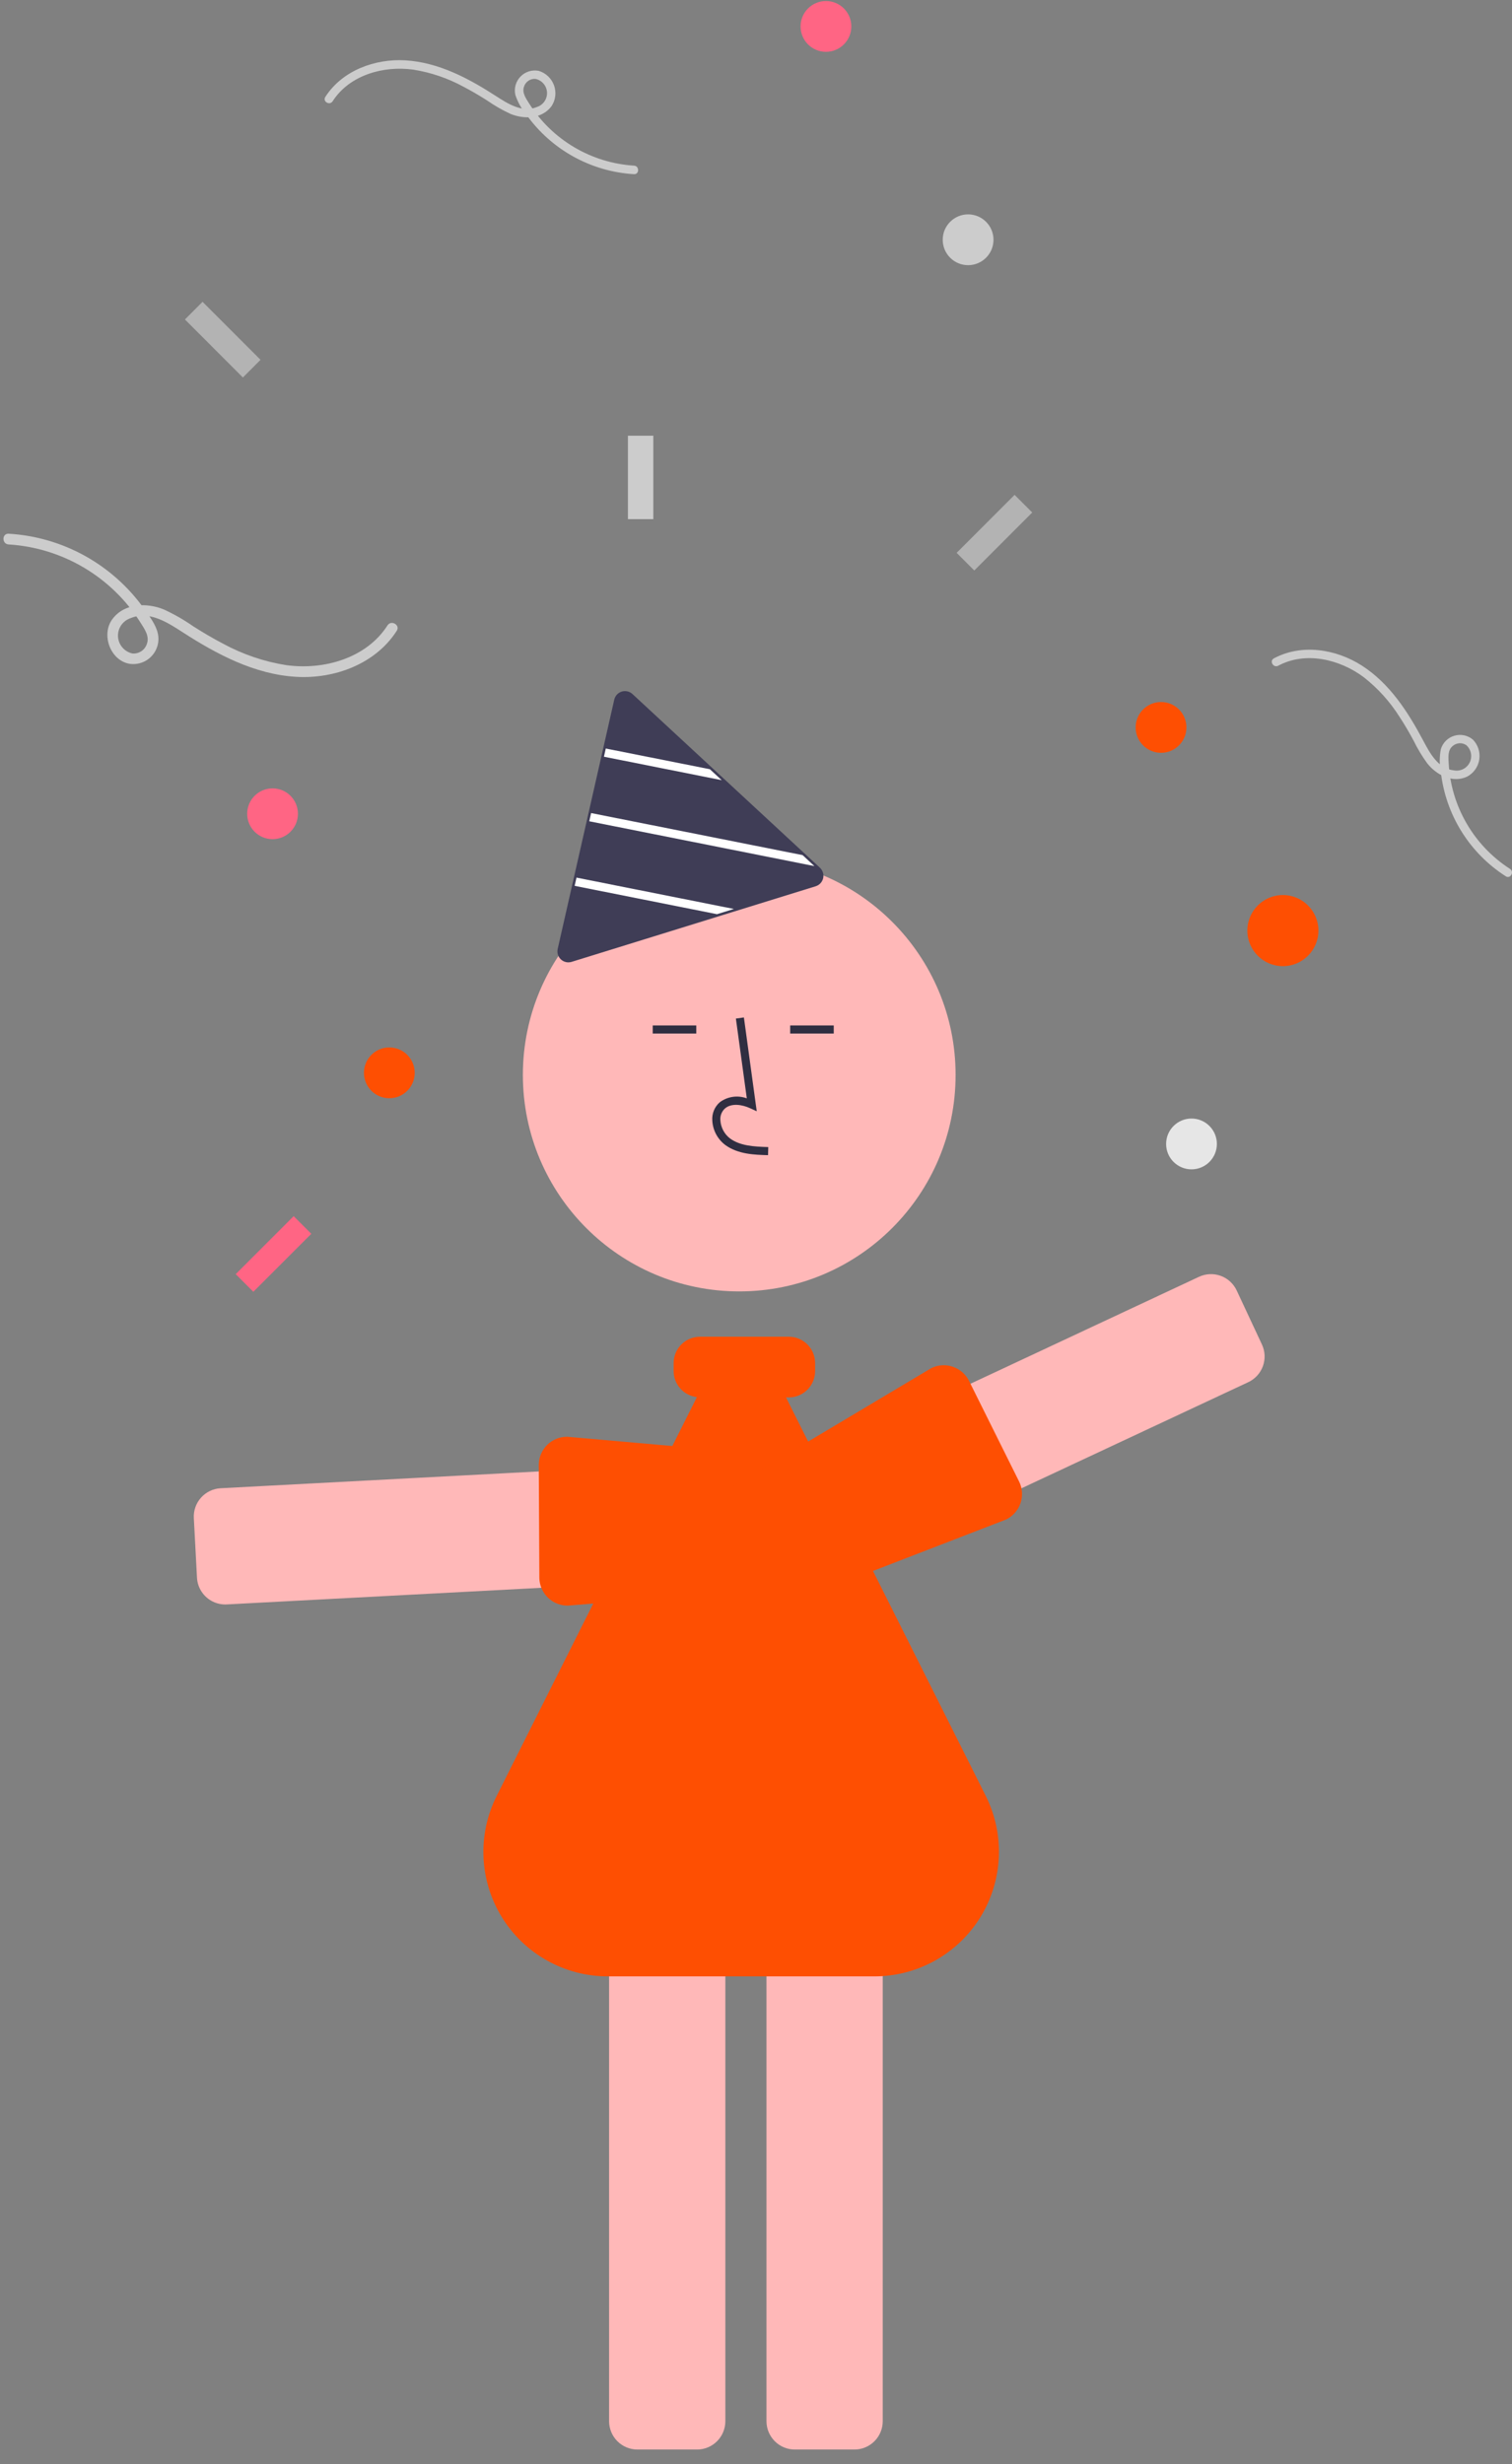 <svg width="97" height="158" viewBox="0 0 97 158" fill="none" xmlns="http://www.w3.org/2000/svg">
<rect x="0" y="0" width="97" height="158" fill="#808080" stroke="none"/>
<g id="undraw_celebrating_rtuv" clip-path="url(#clip0_140_241)">
<path id="Vector" d="M47.424 82.806C55.09 82.806 61.305 76.592 61.305 68.926C61.305 61.26 55.09 55.046 47.424 55.046C39.758 55.046 33.544 61.26 33.544 68.926C33.544 76.592 39.758 82.806 47.424 82.806Z" fill="#FFB8B8"/>
<path id="Vector_2" d="M13.666 102.701C13.372 102.56 13.121 102.343 12.94 102.071C12.759 101.8 12.654 101.485 12.637 101.16L12.435 97.337C12.41 96.856 12.577 96.385 12.899 96.028C13.221 95.67 13.671 95.454 14.152 95.428L46.012 93.745C46.492 93.721 46.963 93.887 47.321 94.209C47.679 94.531 47.895 94.982 47.92 95.462L48.122 99.285C48.147 99.766 47.98 100.237 47.658 100.594C47.337 100.952 46.886 101.168 46.405 101.194L14.546 102.877C14.242 102.893 13.94 102.833 13.666 102.701Z" fill="#FFB8B8"/>
<path id="Vector_3" d="M35.629 102.776C35.319 102.626 35.057 102.391 34.875 102.099C34.693 101.807 34.598 101.469 34.6 101.125L34.563 93.928C34.564 93.689 34.613 93.453 34.706 93.233C34.799 93.014 34.934 92.814 35.104 92.647C35.274 92.48 35.476 92.348 35.697 92.258C35.918 92.169 36.154 92.124 36.393 92.126L50.928 93.407C51.312 93.409 51.798 94.005 52.188 94.484C52.311 94.634 52.416 94.764 52.494 94.842C52.528 94.877 52.56 94.912 52.591 94.949C52.868 95.28 53.019 95.699 53.015 96.131L52.983 99.958C52.978 100.439 52.783 100.899 52.44 101.237C52.097 101.574 51.634 101.762 51.153 101.759L36.412 102.955C36.141 102.954 35.873 102.893 35.629 102.776Z" fill="#FE4F02"/>
<path id="Vector_4" d="M44.719 157.066H40.891C40.409 157.066 39.948 156.874 39.608 156.534C39.267 156.194 39.076 155.732 39.075 155.251V122.828C39.076 122.347 39.267 121.885 39.608 121.545C39.948 121.205 40.409 121.013 40.891 121.013H44.719C45.2 121.013 45.661 121.205 46.002 121.545C46.342 121.885 46.534 122.347 46.534 122.828V155.251C46.534 155.732 46.342 156.194 46.002 156.534C45.661 156.874 45.2 157.066 44.719 157.066Z" fill="#FFB8B8"/>
<path id="Vector_5" d="M54.816 157.066H50.988C50.506 157.066 50.045 156.874 49.705 156.534C49.364 156.194 49.173 155.732 49.172 155.251V122.828C49.173 122.347 49.364 121.885 49.705 121.545C50.045 121.205 50.506 121.013 50.988 121.013H54.816C55.297 121.013 55.758 121.205 56.099 121.545C56.439 121.885 56.63 122.347 56.631 122.828V155.251C56.63 155.732 56.439 156.194 56.099 156.534C55.758 156.874 55.297 157.066 54.816 157.066Z" fill="#FFB8B8"/>
<path id="Vector_6" d="M49.272 74.071L49.287 73.552C48.322 73.525 47.471 73.465 46.832 72.998C46.65 72.858 46.501 72.68 46.395 72.478C46.288 72.275 46.227 72.052 46.214 71.823C46.203 71.683 46.224 71.543 46.276 71.413C46.328 71.283 46.409 71.166 46.513 71.072C46.937 70.714 47.62 70.83 48.118 71.058L48.547 71.255L47.724 65.24L47.21 65.311L47.91 70.427C47.624 70.321 47.315 70.288 47.013 70.331C46.71 70.375 46.423 70.493 46.178 70.676C46.013 70.82 45.884 71 45.8 71.202C45.717 71.404 45.681 71.623 45.696 71.841C45.711 72.148 45.793 72.449 45.936 72.721C46.08 72.993 46.281 73.23 46.526 73.416C47.347 74.017 48.414 74.047 49.272 74.071Z" fill="#2F2E41"/>
<path id="Vector_7" d="M44.669 65.752H41.875V66.271H44.669V65.752Z" fill="#2F2E41"/>
<path id="Vector_8" d="M53.487 65.752H50.693V66.271H53.487V65.752Z" fill="#2F2E41"/>
<path id="Vector_9" d="M63.238 115.152L50.427 89.604H50.607C51.054 89.603 51.483 89.425 51.799 89.109C52.115 88.793 52.292 88.365 52.293 87.918V87.399C52.292 86.952 52.115 86.524 51.799 86.208C51.483 85.892 51.054 85.714 50.607 85.713H44.901C44.455 85.714 44.026 85.892 43.71 86.208C43.394 86.524 43.216 86.952 43.216 87.399V87.918C43.217 88.33 43.37 88.728 43.645 89.035C43.92 89.342 44.298 89.537 44.708 89.584L31.859 115.166C31.248 116.382 30.959 117.735 31.018 119.095C31.077 120.455 31.484 121.777 32.198 122.936C32.913 124.095 33.912 125.052 35.101 125.715C36.29 126.379 37.629 126.727 38.99 126.727H56.094C57.457 126.727 58.797 126.378 59.988 125.714C61.178 125.05 62.179 124.092 62.895 122.932C63.611 121.772 64.018 120.448 64.078 119.087C64.138 117.725 63.849 116.37 63.238 115.152Z" fill="#FE4F02"/>
<path id="Vector_10" d="M48.024 95.386L76.923 81.868C77.359 81.665 77.858 81.643 78.311 81.807C78.763 81.971 79.132 82.308 79.337 82.744L80.958 86.211C81.162 86.647 81.184 87.146 81.02 87.599C80.856 88.051 80.519 88.42 80.083 88.625L51.184 102.142C50.748 102.345 50.249 102.368 49.796 102.203C49.344 102.039 48.975 101.702 48.77 101.267L47.149 97.799C47.047 97.584 46.989 97.35 46.979 97.112C46.968 96.873 47.005 96.635 47.087 96.412C47.151 96.234 47.243 96.067 47.358 95.918C47.534 95.69 47.763 95.507 48.024 95.386Z" fill="#FFB8B8"/>
<path id="Vector_11" d="M47.033 95.302L59.756 87.719C60.19 87.51 60.688 87.483 61.142 87.642C61.596 87.801 61.969 88.133 62.178 88.566L65.387 95.013C65.491 95.228 65.551 95.462 65.564 95.701C65.577 95.94 65.542 96.179 65.463 96.405C65.383 96.63 65.259 96.838 65.099 97.015C64.938 97.193 64.745 97.337 64.528 97.439L50.937 102.69C50.581 102.861 49.882 102.54 49.321 102.283C49.145 102.202 48.993 102.133 48.889 102.096C48.843 102.08 48.798 102.062 48.755 102.043C48.36 101.869 48.04 101.559 47.853 101.17L46.194 97.72C46.048 97.416 45.989 97.077 46.025 96.742C46.06 96.406 46.188 96.087 46.394 95.82C46.563 95.6 46.782 95.423 47.033 95.302Z" fill="#FE4F02"/>
<path id="Vector_12" d="M36.461 61.707C36.276 61.706 36.098 61.632 35.967 61.501C35.835 61.369 35.761 61.191 35.761 61.006C35.76 60.95 35.766 60.895 35.779 60.842L39.407 44.861C39.435 44.741 39.493 44.63 39.577 44.539C39.661 44.449 39.767 44.382 39.885 44.345C40.003 44.309 40.128 44.304 40.249 44.331C40.369 44.358 40.48 44.416 40.571 44.499L52.599 55.637C52.69 55.721 52.757 55.828 52.793 55.945C52.83 56.063 52.835 56.189 52.808 56.309C52.781 56.429 52.722 56.541 52.639 56.631C52.555 56.722 52.449 56.789 52.332 56.827L36.672 61.675C36.604 61.696 36.533 61.707 36.461 61.707Z" fill="#3F3D56"/>
<path id="Vector_13" d="M46.299 50.025L38.744 48.521L38.863 47.996L45.542 49.324L46.299 50.025Z" fill="white"/>
<path id="Vector_14" d="M52.248 55.535L37.803 52.661L37.922 52.134L51.491 54.832L52.248 55.535Z" fill="white"/>
<path id="Vector_15" d="M47.081 58.283L45.996 58.618L36.865 56.801L36.984 56.273L47.081 58.283Z" fill="white"/>
<path id="Vector_16" d="M82.301 61.951C83.561 61.951 84.581 60.93 84.581 59.671C84.581 58.412 83.561 57.391 82.301 57.391C81.042 57.391 80.021 58.412 80.021 59.671C80.021 60.93 81.042 61.951 82.301 61.951Z" fill="#FE4F02"/>
<path id="Vector_17" d="M52.988 3.323C53.887 3.323 54.616 2.594 54.616 1.695C54.616 0.796 53.887 0.066 52.988 0.066C52.088 0.066 51.359 0.796 51.359 1.695C51.359 2.594 52.088 3.323 52.988 3.323Z" fill="#FF6584"/>
<path id="Vector_18" d="M17.485 53.808C18.385 53.808 19.114 53.079 19.114 52.18C19.114 51.28 18.385 50.551 17.485 50.551C16.586 50.551 15.857 51.28 15.857 52.18C15.857 53.079 16.586 53.808 17.485 53.808Z" fill="#FF6584"/>
<path id="Vector_19" d="M74.484 48.271C75.384 48.271 76.113 47.542 76.113 46.643C76.113 45.743 75.384 45.014 74.484 45.014C73.585 45.014 72.856 45.743 72.856 46.643C72.856 47.542 73.585 48.271 74.484 48.271Z" fill="#FE4F02"/>
<path id="Vector_20" d="M24.977 70.419C25.876 70.419 26.605 69.69 26.605 68.791C26.605 67.891 25.876 67.162 24.977 67.162C24.077 67.162 23.348 67.891 23.348 68.791C23.348 69.69 24.077 70.419 24.977 70.419Z" fill="#FE4F02"/>
<path id="Vector_21" d="M76.439 74.979C77.338 74.979 78.067 74.25 78.067 73.351C78.067 72.451 77.338 71.722 76.439 71.722C75.539 71.722 74.81 72.451 74.81 73.351C74.81 74.25 75.539 74.979 76.439 74.979Z" fill="#E6E6E6"/>
<path id="Vector_22" d="M62.107 17.003C63.007 17.003 63.736 16.274 63.736 15.375C63.736 14.475 63.007 13.746 62.107 13.746C61.208 13.746 60.479 14.475 60.479 15.375C60.479 16.274 61.208 17.003 62.107 17.003Z" fill="#CCCCCC"/>
<path id="Vector_23" d="M0.554 34.91C2.259 35.017 3.915 35.527 5.385 36.398C6.855 37.269 8.098 38.475 9.011 39.919C9.267 40.329 9.602 40.779 9.424 41.282C9.363 41.475 9.237 41.642 9.069 41.755C8.9 41.867 8.698 41.919 8.496 41.902C8.244 41.848 8.017 41.712 7.85 41.516C7.682 41.32 7.584 41.075 7.57 40.817C7.557 40.56 7.628 40.305 7.773 40.092C7.919 39.879 8.13 39.72 8.375 39.639C9.557 39.135 10.751 39.914 11.714 40.537C13.909 41.955 16.324 43.237 18.983 43.398C21.445 43.548 24.084 42.583 25.452 40.449C25.692 40.075 25.097 39.73 24.859 40.102C23.501 42.218 20.757 42.979 18.371 42.651C16.949 42.427 15.576 41.961 14.311 41.273C13.655 40.933 13.019 40.555 12.396 40.159C11.803 39.745 11.174 39.385 10.517 39.082C9.422 38.632 7.972 38.667 7.207 39.703C6.493 40.669 7.044 42.279 8.238 42.55C8.5 42.602 8.771 42.588 9.026 42.509C9.281 42.43 9.513 42.29 9.7 42.099C9.887 41.909 10.024 41.675 10.099 41.419C10.174 41.163 10.184 40.892 10.128 40.631C10.009 40.062 9.58 39.505 9.249 39.04C8.252 37.638 6.953 36.477 5.449 35.643C3.944 34.809 2.271 34.324 0.554 34.222C0.112 34.201 0.113 34.888 0.554 34.91Z" fill="#CCCCCC"/>
<path id="Vector_24" d="M96.87 55.713C95.727 54.977 94.775 53.981 94.092 52.807C93.408 51.632 93.013 50.312 92.938 48.955C92.919 48.572 92.861 48.13 93.179 47.849C93.297 47.739 93.449 47.672 93.61 47.659C93.77 47.646 93.931 47.688 94.065 47.778C94.219 47.913 94.324 48.096 94.364 48.297C94.404 48.498 94.377 48.706 94.287 48.89C94.197 49.075 94.048 49.224 93.865 49.315C93.681 49.407 93.473 49.435 93.272 49.397C92.255 49.289 91.728 48.285 91.3 47.479C90.325 45.644 89.146 43.817 87.361 42.674C85.71 41.616 83.503 41.263 81.725 42.215C81.414 42.381 81.693 42.851 82.003 42.686C83.766 41.742 85.967 42.278 87.497 43.43C88.398 44.137 89.171 44.993 89.782 45.961C90.106 46.452 90.401 46.96 90.68 47.477C90.932 47.995 91.229 48.489 91.568 48.953C92.154 49.69 93.175 50.228 94.108 49.805C94.315 49.698 94.495 49.543 94.633 49.353C94.77 49.164 94.861 48.945 94.899 48.714C94.936 48.483 94.919 48.246 94.849 48.023C94.779 47.8 94.658 47.596 94.495 47.428C94.333 47.291 94.139 47.196 93.932 47.151C93.724 47.107 93.509 47.115 93.305 47.175C93.101 47.234 92.915 47.343 92.764 47.492C92.613 47.641 92.501 47.825 92.438 48.028C92.342 48.505 92.34 48.996 92.432 49.474C92.581 50.834 93.033 52.144 93.755 53.306C94.477 54.468 95.45 55.454 96.603 56.19C96.902 56.377 97.168 55.899 96.87 55.713Z" fill="#CCCCCC"/>
<path id="Vector_25" d="M40.673 10.621C39.317 10.536 38 10.13 36.831 9.437C35.662 8.745 34.673 7.785 33.947 6.637C33.743 6.311 33.477 5.953 33.618 5.553C33.667 5.399 33.767 5.267 33.901 5.177C34.035 5.087 34.196 5.046 34.356 5.059C34.557 5.103 34.737 5.21 34.87 5.366C35.004 5.522 35.082 5.718 35.093 5.923C35.103 6.127 35.047 6.33 34.931 6.499C34.816 6.668 34.648 6.795 34.453 6.859C33.512 7.261 32.563 6.64 31.797 6.146C30.051 5.018 28.131 3.998 26.015 3.87C24.058 3.751 21.959 4.518 20.87 6.216C20.68 6.513 21.153 6.787 21.342 6.491C22.422 4.808 24.605 4.203 26.503 4.464C27.634 4.642 28.726 5.013 29.732 5.56C30.253 5.831 30.759 6.131 31.255 6.446C31.727 6.775 32.227 7.062 32.749 7.303C33.62 7.661 34.773 7.633 35.382 6.809C35.511 6.613 35.593 6.391 35.62 6.158C35.648 5.926 35.621 5.69 35.541 5.47C35.461 5.25 35.331 5.052 35.161 4.891C34.991 4.73 34.785 4.611 34.561 4.544C34.353 4.503 34.138 4.514 33.935 4.577C33.732 4.64 33.548 4.751 33.399 4.903C33.25 5.054 33.141 5.24 33.081 5.444C33.022 5.648 33.014 5.863 33.058 6.071C33.207 6.534 33.445 6.964 33.758 7.336C34.55 8.451 35.583 9.375 36.78 10.038C37.977 10.701 39.307 11.087 40.673 11.168C41.025 11.185 41.024 10.638 40.673 10.621Z" fill="#CCCCCC"/>
<path id="Vector_26" d="M41.913 27.938H40.285V33.289H41.913V27.938Z" fill="#CCCCCC"/>
<path id="Vector_27" d="M15.582 24.204L16.714 23.072L12.995 19.353L11.864 20.485L15.582 24.204Z" fill="#B3B3B3"/>
<path id="Vector_28" d="M61.371 35.449L62.503 36.58L66.222 32.862L65.09 31.73L61.371 35.449Z" fill="#B3B3B3"/>
<path id="Vector_29" d="M15.121 81.699L16.252 82.831L19.971 79.112L18.839 77.981L15.121 81.699Z" fill="#FF6584"/>
</g>
<defs>
<clipPath id="clip0_140_241">
<rect width="96.777" height="157" fill="white" transform="translate(0.223 0.066)"/>
</clipPath>
</defs>
</svg>
